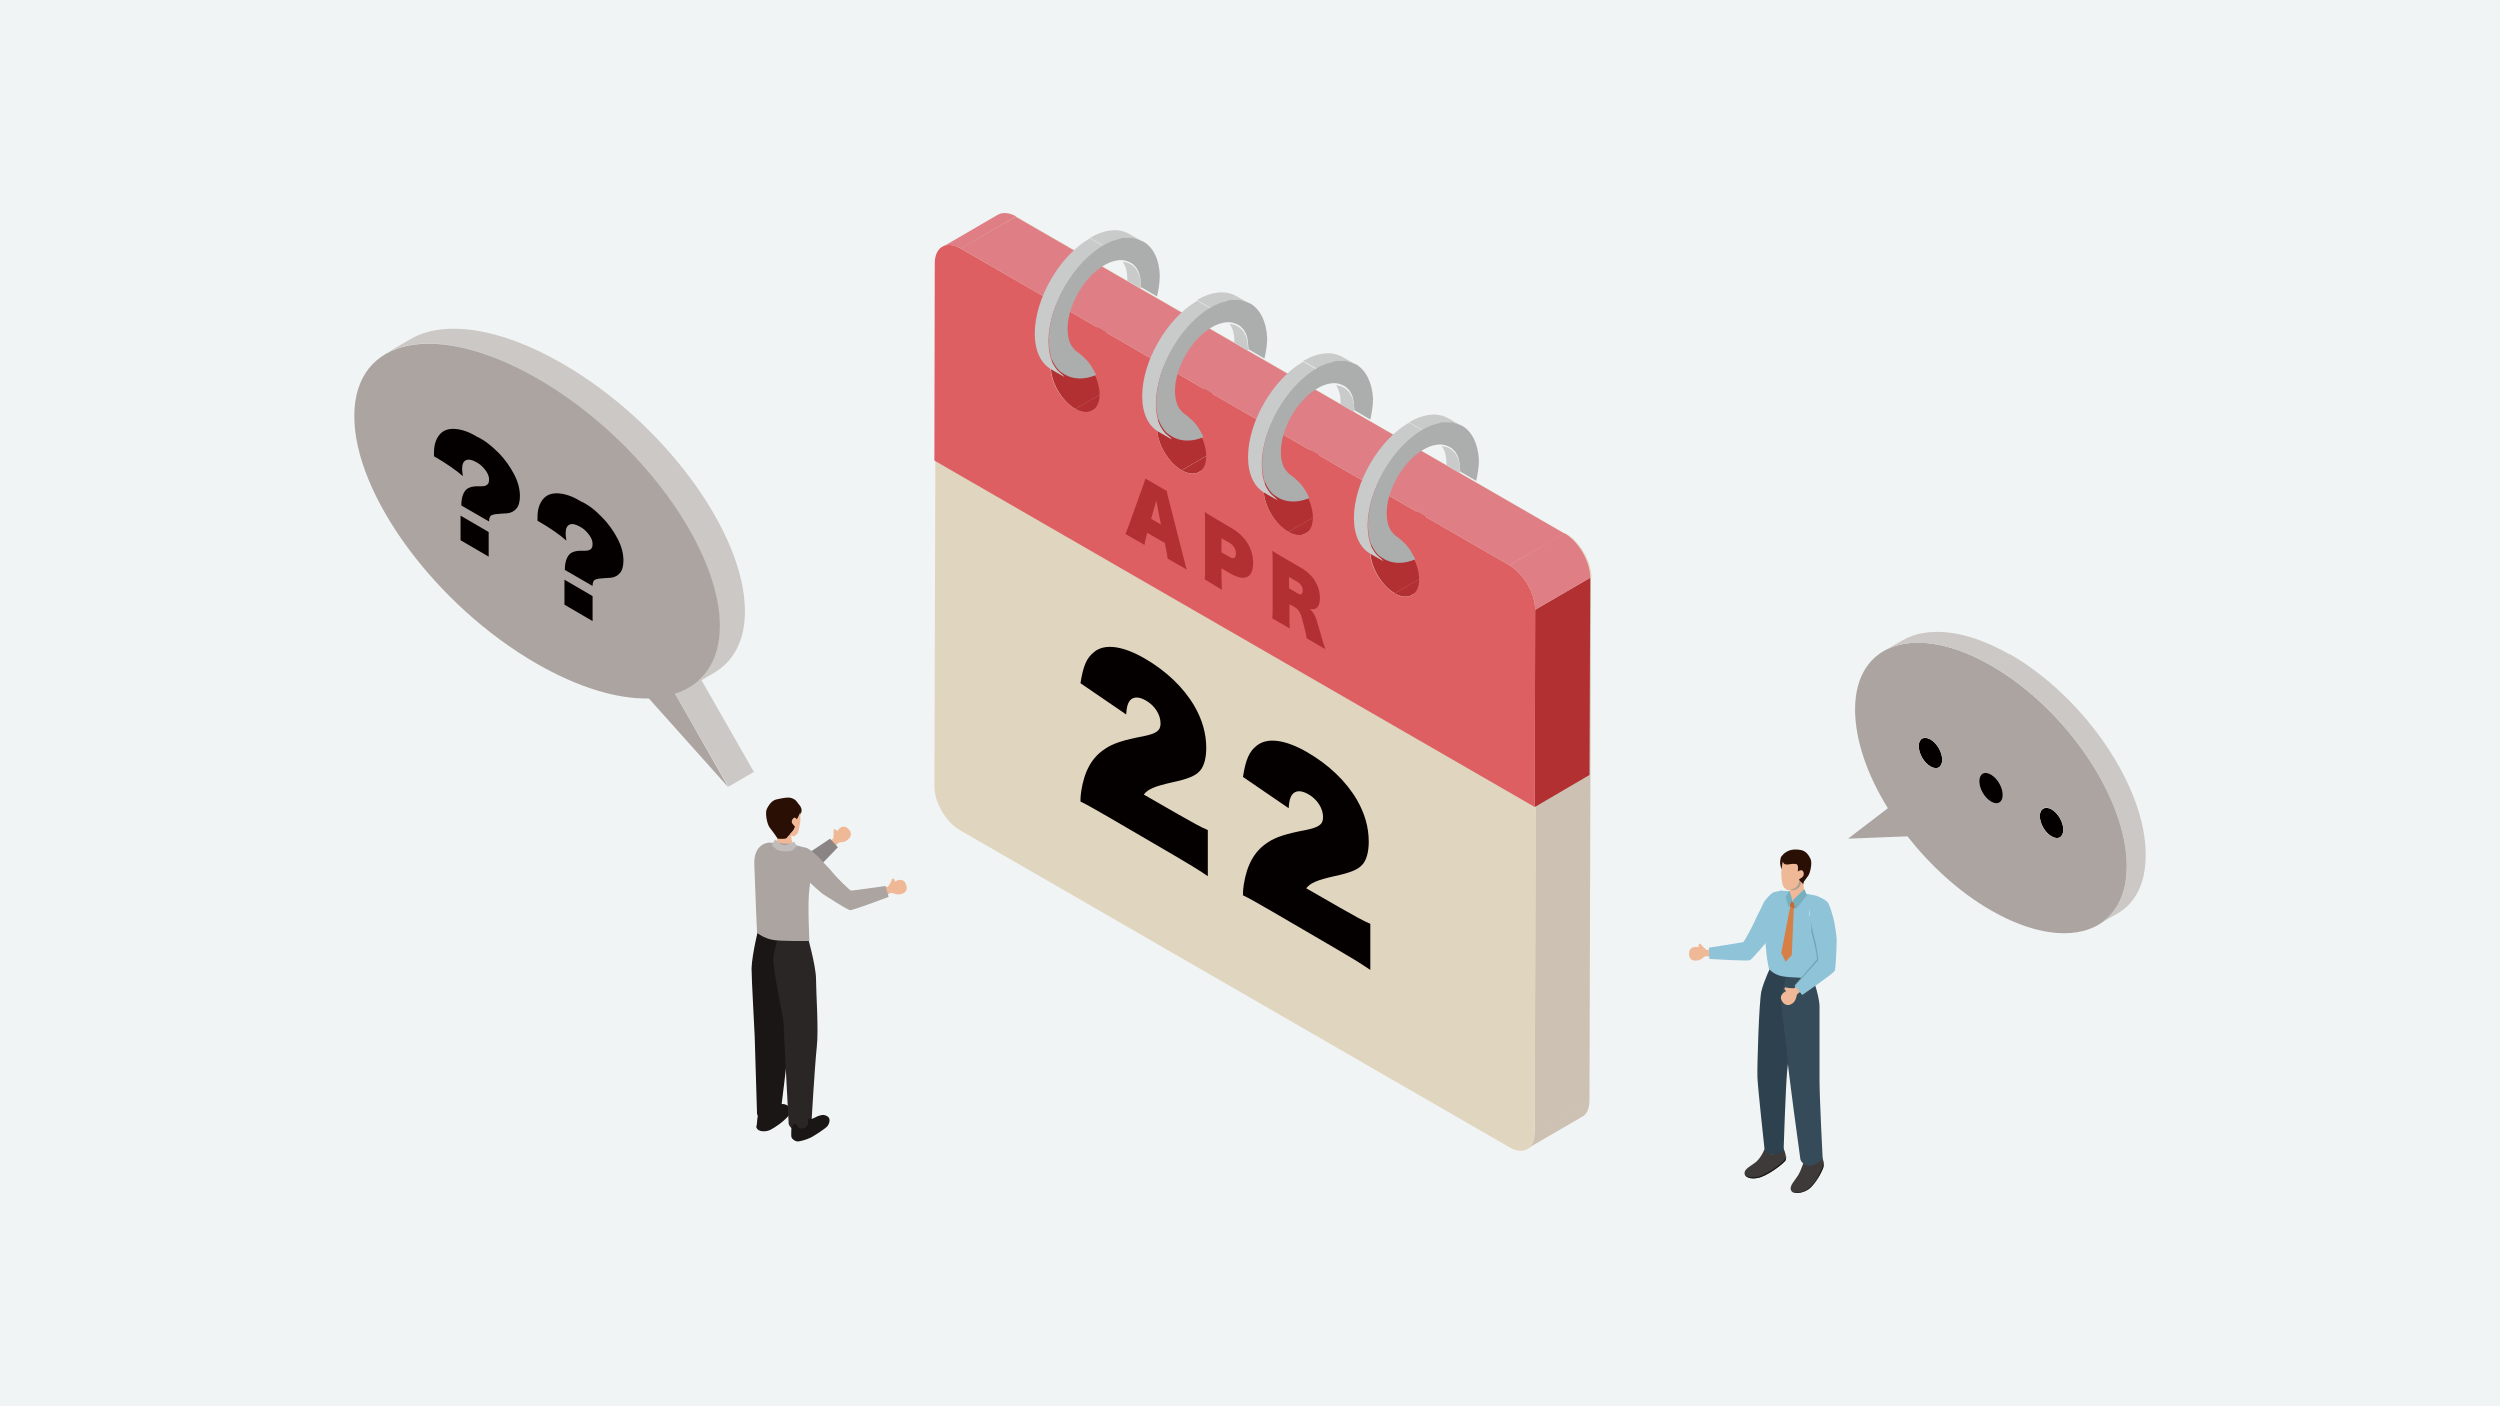<?xml version="1.0" encoding="utf-8"?>
<!-- Generator: Adobe Illustrator 27.5.0, SVG Export Plug-In . SVG Version: 6.00 Build 0)  -->
<svg version="1.1" xmlns="http://www.w3.org/2000/svg" xmlns:xlink="http://www.w3.org/1999/xlink" x="0px" y="0px"
	 viewBox="0 0 640 360" style="enable-background:new 0 0 640 360;" xml:space="preserve">
<style type="text/css">
	.st0{fill:#F1F4F4;}
	.st1{fill:#E0D5BF;}
	.st2{fill:#CCC1B2;}
	.st3{fill:#B23032;}
	.st4{fill:#DD5F62;}
	.st5{fill:#DF7E85;}
	.st6{fill:#040000;}
	.st7{fill:#C9CACA;}
	.st8{fill:#ACADAD;}
	.st9{fill:#ABA4A1;}
	.st10{fill:#CCC8C6;}
	.st11{fill:#EFB998;}
	.st12{fill:#8FC3D7;}
	.st13{fill:#3D3A39;}
	.st14{fill:#191615;}
	.st15{fill:#2D414E;}
	.st16{fill:#354B5A;}
	.st17{fill:#2A0F05;}
	.st18{fill:#AF9D91;}
	.st19{fill:#D67F46;}
	.st20{fill:#C36C39;}
	.st21{fill:#76B0C0;}
	.st22{fill:#71A7B5;}
	.st23{fill:#8A8584;}
	.st24{fill:#2B2626;}
	.st25{fill:#C1BDBC;}
</style>
<g id="レイヤー_1">
	<rect class="st0" width="640" height="360"/>
</g>
<g id="レイヤー_2">
	<g>
		<g>
			<g>
				<g>
					<path class="st1" d="M241.5,63.2l14.1-8.2c1.2-0.7,2.8-0.6,4.6,0.4l-14.1,8.2C244.3,62.6,242.6,62.5,241.5,63.2z"/>
				</g>
				<g>
					<g>
						<path class="st2" d="M405,285.9l-14.1,8.2c1.2-0.7,1.9-2.1,1.9-4.2l14.1-8.2C406.9,283.8,406.2,285.3,405,285.9z"/>
					</g>
					<g>
						<polygon class="st2" points="393.2,156 407.3,147.9 406.9,281.8 392.9,290 						"/>
					</g>
				</g>
				<g>
					<polygon class="st1" points="246.1,63.6 260.1,55.4 400.8,136.7 386.8,144.8 					"/>
				</g>
				<g>
					<path class="st1" d="M386.8,144.8c3.6,2.1,6.5,7.1,6.5,11.2L392.9,290c0,4.1-2.9,5.8-6.5,3.7l-140.7-81.2
						c-3.6-2.1-6.5-7.1-6.5-11.2l0.4-133.9c0-4.1,2.9-5.8,6.5-3.7L386.8,144.8z M357.2,151.9c3.5,2,6.3,0.4,6.3-3.6
						c0-4-2.8-8.9-6.3-10.9c-3.5-2-6.3-0.4-6.3,3.6C350.9,145,353.8,149.9,357.2,151.9 M275.5,104.7c3.5,2,6.3,0.4,6.3-3.6
						c0-4-2.8-8.9-6.3-10.9c-3.5-2-6.3-0.4-6.3,3.6C269.2,97.8,272,102.7,275.5,104.7 M330,136.2c3.5,2,6.3,0.4,6.3-3.6
						c0-4-2.8-8.9-6.3-10.9c-3.5-2-6.3-0.4-6.3,3.6C323.7,129.3,326.5,134.1,330,136.2 M302.7,120.4c3.5,2,6.3,0.4,6.3-3.6
						c0-4-2.8-8.9-6.3-10.9c-3.5-2-6.3-0.4-6.3,3.6C296.4,113.5,299.2,118.4,302.7,120.4"/>
				</g>
				<g>
					<path class="st1" d="M386.8,144.8l14.1-8.2c3.6,2.1,6.5,7.1,6.5,11.2l-14.1,8.2C393.3,151.9,390.3,146.9,386.8,144.8z"/>
				</g>
			</g>
			<g>
				<g>
					<g>
						<path class="st3" d="M270.8,89.7l14.1-8.2c-1.1,0.7-1.8,2.1-1.8,4.1c0,4,2.8,8.9,6.3,10.9l-14.1,8.2c-3.5-2-6.3-6.9-6.3-10.9
							C268.9,91.8,269.6,90.4,270.8,89.7z"/>
					</g>
					<g>
						<g>
							<path class="st3" d="M298,105.4l14.1-8.2c-1.1,0.7-1.8,2.1-1.8,4.1c0,4,2.8,8.9,6.3,10.9l-14.1,8.2c-3.5-2-6.3-6.9-6.3-10.9
								C296.2,107.5,296.9,106.1,298,105.4z"/>
						</g>
						<g>
							<path class="st3" d="M325.3,121.2l14.1-8.2c-1.1,0.7-1.8,2.1-1.8,4.1c0,4,2.8,8.9,6.3,10.9l-14.1,8.2
								c-3.5-2-6.3-6.9-6.3-10.9C323.5,123.2,324.2,121.8,325.3,121.2z"/>
						</g>
						<g>
							<path class="st3" d="M352.6,136.9l14.1-8.2c-1.1,0.7-1.8,2.1-1.8,4.1c0,4,2.8,8.9,6.3,10.9l-14.1,8.2
								c-3.5-2-6.3-6.9-6.3-10.9C350.7,139,351.4,137.6,352.6,136.9z"/>
						</g>
						<g>
							<g>
								<path class="st3" d="M293.8,96.9l-14.1,8.2c-1.1,0.7-2.7,0.6-4.5-0.4l14.1-8.2C291.1,97.5,292.6,97.6,293.8,96.9z"/>
							</g>
							<g>
								<path class="st3" d="M321.1,112.6l-14.1,8.2c-1.1,0.7-2.7,0.6-4.5-0.4l14.1-8.2C318.3,113.2,319.9,113.3,321.1,112.6z"/>
							</g>
							<g>
								<path class="st3" d="M348.3,128.4l-14.1,8.2c-1.1,0.7-2.7,0.6-4.5-0.4l14.1-8.2C345.6,129,347.2,129.1,348.3,128.4z"/>
							</g>
							<g>
								<path class="st3" d="M375.6,144.1l-14.1,8.2c-1.1,0.7-2.7,0.6-4.5-0.4l14.1-8.2C372.8,144.7,374.4,144.8,375.6,144.1z"/>
							</g>
						</g>
					</g>
				</g>
				<g>
					<polygon class="st3" points="393,156.1 407.1,147.9 406.9,198.4 392.9,206.6 					"/>
				</g>
				<g>
					<path class="st4" d="M386.4,144.7c3.6,2.1,6.6,7.2,6.6,11.4l-0.1,50.5l-153.7-88.7l0.1-50.5c0-4.2,3-5.9,6.6-3.8L386.4,144.7z
						 M275.2,104.6c3.5,2,6.3,0.4,6.3-3.6c0-4-2.8-8.9-6.3-10.9c-3.5-2-6.3-0.4-6.3,3.6C268.9,97.8,271.7,102.6,275.2,104.6
						 M357,151.9c3.5,2,6.3,0.4,6.3-3.6c0-4-2.8-8.9-6.3-10.9c-3.5-2-6.3-0.4-6.3,3.6C350.7,145,353.5,149.8,357,151.9 M329.8,136.1
						c3.5,2,6.3,0.4,6.3-3.6c0-4-2.8-8.9-6.3-10.9c-3.5-2-6.3-0.4-6.3,3.6C323.4,129.2,326.3,134.1,329.8,136.1 M302.5,120.4
						c3.5,2,6.3,0.4,6.3-3.6c0-4-2.8-8.9-6.3-10.9c-3.5-2-6.3-0.4-6.3,3.6C296.2,113.5,299,118.4,302.5,120.4"/>
				</g>
				<g>
					<g>
						<path class="st5" d="M241.3,63.2l14.1-8.2c1.2-0.7,2.9-0.6,4.7,0.4l-14.1,8.2C244.1,62.6,242.5,62.5,241.3,63.2z"/>
					</g>
					<g>
						<polygon class="st5" points="245.9,63.6 260,55.5 400.5,136.6 386.4,144.7 						"/>
					</g>
					<g>
						<path class="st5" d="M386.4,144.7l14.1-8.2c3.6,2.1,6.6,7.2,6.6,11.4l-14.1,8.2C393,152,390.1,146.8,386.4,144.7z"/>
					</g>
				</g>
			</g>
			<g>
				<path class="st3" d="M293.4,137.5c-0.2,0.6-0.3,1.3-0.4,2l-4.9-2.8c0.2-0.5,0.3-0.8,0.8-2l3.7-10.3c0.3-0.8,0.5-1.4,0.6-1.9
					l5.5,3.2c0.1,0.7,0.3,1.5,0.6,2.6l3.7,14.5c0.5,2,0.6,2.3,0.8,3l-4.9-2.8c-0.1-0.9-0.2-1.6-0.4-2.4l-0.3-1.6l-4.5-2.6
					L293.4,137.5z M296,128.2l-1.3,4.6l2.5,1.5L296,128.2z"/>
				<path class="st3" d="M308.4,148.3c0.1-0.9,0.1-1.8,0.1-3.1v-10.9c0-1.2,0-2.2-0.1-3.2c0.8,0.5,1.6,1,2.8,1.7l3.9,2.3
					c3.7,2.1,5.7,5.3,5.7,9c0,3.8-2.1,4.8-5.7,2.8l-2.4-1.4v2.1c0,1.3,0.1,2.4,0.1,3.4L308.4,148.3z M314.8,142.6
					c1,0.6,1.6,0.3,1.6-0.9c0-1.1-0.6-2.1-1.6-2.7l-2.1-1.2v3.6L314.8,142.6z"/>
				<path class="st3" d="M333.3,145.5c1.5,0.9,2.7,2.1,3.5,3.5c0.7,1.2,1.1,2.6,1.1,4c0,1.5-0.4,2.5-1.1,2.8
					c-0.4,0.2-0.7,0.2-1.5,0.1c0.9,0.8,1.2,1.4,1.7,2.7c0.1,0.4,0.1,0.4,1.1,3.7c0.4,1.4,0.7,2.5,1.2,3.9l-4.8-2.8
					c-0.1-0.9-0.3-1.7-0.8-3.6c-0.6-2.4-0.8-2.8-1.2-3.4c-0.3-0.4-0.6-0.7-1.1-1l-1.3-0.7v2.8c0,1.5,0,2.3,0.1,3.4l-4.5-2.6
					c0.1-0.9,0.1-1.5,0.1-3.2v-10.8c0-1.4,0-2.2-0.1-3.3c0.8,0.5,1.5,1,2.8,1.7L333.3,145.5z M332.2,151.9c0.8,0.5,1.3,0.2,1.3-0.7
					c0-0.9-0.5-1.7-1.3-2.2l-2.2-1.3v2.9L332.2,151.9z"/>
			</g>
			<g>
				<path class="st6" d="M284,209.3c-4.4-2.5-5.5-3.2-7.4-4.1c0-1.4,0.1-1.9,0.2-2.7c0.8-5.1,2.7-8.6,6.1-10.8
					c2-1.4,4.9-2.3,9.7-3.2c3.4-0.7,4.5-1.4,4.5-3.3c0-2.3-1.5-4.6-3.8-5.9c-1.8-1-3.2-1-4.1,0.1c-0.5,0.7-0.8,1.6-0.9,3.5l-11.7-8
					c0.7-4.5,1.6-6.5,3.5-8c2.7-2.2,7.3-1.6,13,1.7c5.5,3.2,9.9,7.4,12.7,12.2c2,3.5,3,7,3,10.7c0,2.6-0.6,4.7-1.6,5.8
					c-1.1,1.3-3,2.1-7.2,3c-4.4,1-6.1,1.7-7.2,3.1l8.7,5c3.9,2.2,5.8,3.3,7.7,4.1v11.8c-2.8-1.9-5-3.2-8.4-5.2L284,209.3z"/>
				<path class="st6" d="M325.6,233.3c-4.4-2.5-5.5-3.2-7.4-4.1c0-1.4,0.1-1.9,0.2-2.7c0.8-5.1,2.7-8.6,6.1-10.8
					c2-1.4,4.9-2.3,9.7-3.2c3.4-0.7,4.5-1.4,4.5-3.3c0-2.3-1.5-4.6-3.8-5.9c-1.8-1-3.2-1-4.1,0.1c-0.5,0.7-0.8,1.6-0.9,3.5l-11.7-8
					c0.7-4.5,1.6-6.5,3.5-8c2.7-2.2,7.3-1.6,13,1.7c5.5,3.2,9.9,7.4,12.7,12.2c2,3.5,3,7,3,10.7c0,2.6-0.6,4.7-1.6,5.8
					c-1.1,1.3-3,2.1-7.2,3c-4.4,1-6.1,1.7-7.2,3.1l8.7,5c3.9,2.2,5.8,3.3,7.7,4.1v11.8c-2.8-1.9-5-3.2-8.4-5.2L325.6,233.3z"/>
			</g>
			<g>
				<path class="st7" d="M292,72.5c0-0.1,0-0.2,0-0.3c0-0.2-0.1-0.5-0.1-0.7c0-0.1-0.1-0.2-0.1-0.4c0-0.2-0.1-0.4-0.1-0.5
					c0-0.1-0.1-0.2-0.1-0.3c-0.1-0.2-0.1-0.3-0.2-0.5c-0.1-0.1-0.1-0.2-0.2-0.3c-0.1-0.1-0.1-0.3-0.2-0.4c-0.1-0.1-0.1-0.2-0.2-0.3
					c-0.1-0.1-0.2-0.2-0.3-0.3c-0.1-0.1-0.2-0.2-0.2-0.2c-0.1-0.1-0.2-0.2-0.3-0.3c-0.1-0.1-0.2-0.1-0.3-0.2
					c-0.7-0.5-1.4-0.7-2.3-0.8c0.8,1.1,1.2,2.7,1.2,4.6c0,0.1,0,0.2,0,0.3l3.5,2c0-0.1,0-0.2,0-0.3C292,73.2,292,72.8,292,72.5z"/>
				<path class="st7" d="M283.3,62.4c0.1-0.1,0.2-0.1,0.3-0.1c0.1-0.1,0.3-0.1,0.4-0.2c0.1,0,0.2-0.1,0.3-0.1
					c0.1-0.1,0.3-0.1,0.4-0.2c0.1,0,0.2-0.1,0.3-0.1c0.1,0,0.3-0.1,0.4-0.1c0.1,0,0.2-0.1,0.3-0.1c0.1,0,0.2-0.1,0.4-0.1
					c0.1,0,0.2-0.1,0.3-0.1c0.1,0,0.2-0.1,0.4-0.1c0.1,0,0.2,0,0.3-0.1c0.1,0,0.2,0,0.3-0.1c0.1,0,0.2,0,0.3,0c0.1,0,0.2,0,0.3,0
					c0.1,0,0.2,0,0.3,0c0.1,0,0.2,0,0.3,0c0.1,0,0.2,0,0.3,0c0.1,0,0.2,0,0.3,0c0.1,0,0.2,0,0.3,0c0.1,0,0.2,0,0.3,0
					c0.1,0,0.2,0,0.3,0c0.1,0,0.2,0,0.3,0.1c0.1,0,0.2,0,0.3,0.1c0.1,0,0.2,0,0.3,0.1c0.1,0,0.2,0.1,0.3,0.1c0.1,0,0.2,0.1,0.3,0.1
					c0.1,0,0.2,0.1,0.2,0.1c0.1,0,0.2,0.1,0.3,0.1c0.1,0,0.2,0.1,0.2,0.1c0.1,0,0.2,0.1,0.3,0.1c0,0,0,0,0,0l-3.5-2
					c-2.6-1.5-6.1-1.3-10.1,1l3.5,2C282.8,62.6,283.1,62.5,283.3,62.4z"/>
				<path class="st7" d="M271.6,95.6c-0.3-0.2-0.5-0.5-0.8-0.7c0,0,0,0,0,0c-0.2-0.3-0.5-0.6-0.7-0.9c0,0,0,0,0,0
					c-0.2-0.3-0.4-0.7-0.6-1c0,0,0,0,0,0c-0.2-0.4-0.3-0.8-0.5-1.2c0,0,0,0,0,0c-0.1-0.4-0.2-0.9-0.3-1.3c0,0,0,0,0,0
					c-0.1-0.5-0.2-1-0.2-1.5c0,0,0,0,0,0c0-0.5-0.1-1-0.1-1.6c0-9,6.3-19.9,14.1-24.4l-3.5-2c-7.8,4.5-14.1,15.5-14.1,24.4
					c0,4.5,1.6,7.6,4.1,9.1l3.5,2c0,0,0,0,0,0C272.2,96.1,272,95.9,271.6,95.6C271.7,95.6,271.7,95.6,271.6,95.6z"/>
				<path class="st8" d="M292.6,61.8c-0.1,0-0.2-0.1-0.3-0.1c-0.1,0-0.2-0.1-0.2-0.1c-0.1,0-0.2-0.1-0.3-0.1c-0.1,0-0.2-0.1-0.2-0.1
					c-0.1,0-0.2-0.1-0.3-0.1c-0.1,0-0.2-0.1-0.3-0.1c-0.1,0-0.2,0-0.3-0.1c-0.1,0-0.2,0-0.3-0.1c-0.1,0-0.2,0-0.3-0.1
					c-0.1,0-0.2,0-0.3,0c-0.1,0-0.2,0-0.3,0c-0.1,0-0.2,0-0.3,0c-0.1,0-0.2,0-0.3,0c-0.1,0-0.2,0-0.3,0c-0.1,0-0.2,0-0.3,0
					c-0.1,0-0.2,0-0.3,0c-0.1,0-0.2,0-0.3,0c-0.1,0-0.2,0-0.3,0c-0.1,0-0.2,0-0.3,0.1c-0.1,0-0.2,0-0.3,0.1c-0.1,0-0.2,0.1-0.4,0.1
					c-0.1,0-0.2,0.1-0.3,0.1c-0.1,0-0.2,0.1-0.4,0.1c-0.1,0-0.2,0.1-0.3,0.1c-0.1,0-0.3,0.1-0.4,0.1c-0.1,0-0.2,0.1-0.3,0.1
					c-0.1,0.1-0.3,0.1-0.4,0.2c-0.1,0-0.2,0.1-0.3,0.1c-0.1,0.1-0.3,0.1-0.4,0.2c-0.1,0-0.2,0.1-0.3,0.1c-0.2,0.1-0.5,0.3-0.7,0.4
					c-7.8,4.5-14.1,15.5-14.1,24.4c0,0.6,0,1.1,0.1,1.6c0,0,0,0,0,0c0,0.5,0.1,1,0.2,1.5c0,0,0,0,0,0c0.1,0.5,0.2,0.9,0.3,1.3
					c0,0,0,0,0,0c0.1,0.4,0.3,0.8,0.5,1.2c0,0,0,0,0,0c0.2,0.4,0.4,0.7,0.6,1c0,0,0,0,0,0c0.2,0.3,0.4,0.6,0.7,0.9c0,0,0,0,0,0
					c0.2,0.3,0.5,0.5,0.8,0.7c0,0,0,0,0,0c0.3,0.2,0.6,0.4,0.9,0.6c2.1,1.2,4.9,1.4,8,0.1c0,0-1.2-2.7-2.7-4.1
					c-1.2-1.2-2.1-1.8-2.1-1.8l0,0c-0.5-0.3-0.9-0.8-1.3-1.3c-0.8-1.1-1.2-2.7-1.2-4.6c0-6,4.2-13.3,9.4-16.3c1.7-1,3.3-1.4,4.7-1.3
					c0.9,0.1,1.6,0.4,2.3,0.8c0.1,0.1,0.2,0.1,0.3,0.2c0.1,0.1,0.2,0.2,0.3,0.3c0.1,0.1,0.2,0.2,0.2,0.2c0.1,0.1,0.2,0.2,0.3,0.3
					c0.1,0.1,0.1,0.2,0.2,0.3c0.1,0.1,0.2,0.3,0.2,0.4c0.1,0.1,0.1,0.2,0.2,0.3c0.1,0.1,0.1,0.3,0.2,0.5c0,0.1,0.1,0.2,0.1,0.3
					c0.1,0.2,0.1,0.4,0.1,0.5c0,0.1,0.1,0.2,0.1,0.4c0,0.2,0.1,0.5,0.1,0.7c0,0.1,0,0.2,0,0.3c0,0.3,0.1,0.7,0.1,1.1
					c0,0.1,0,0.2,0,0.3l4.1,2.4c0.4-1.8,0.7-3.6,0.7-5.3C296.8,66.4,295.2,63.2,292.6,61.8z"/>
				<path class="st7" d="M275.7,90.4l0.2,0.1c0,0,0,0,0,0C275.8,90.5,275.8,90.4,275.7,90.4L275.7,90.4z"/>
			</g>
			<g>
				<path class="st7" d="M319.4,88.4c0-0.1,0-0.2,0-0.3c0-0.2-0.1-0.5-0.1-0.7c0-0.1-0.1-0.2-0.1-0.4c0-0.2-0.1-0.4-0.1-0.5
					c0-0.1-0.1-0.2-0.1-0.3c-0.1-0.2-0.1-0.3-0.2-0.5c-0.1-0.1-0.1-0.2-0.2-0.3c-0.1-0.1-0.1-0.3-0.2-0.4c-0.1-0.1-0.1-0.2-0.2-0.3
					c-0.1-0.1-0.2-0.2-0.3-0.3c-0.1-0.1-0.2-0.2-0.2-0.2c-0.1-0.1-0.2-0.2-0.3-0.3c-0.1-0.1-0.2-0.1-0.3-0.2
					c-0.7-0.5-1.4-0.7-2.3-0.8c0.8,1.1,1.2,2.7,1.2,4.6c0,0.1,0,0.2,0,0.3l3.5,2c0-0.1,0-0.2,0-0.3
					C319.5,89.1,319.5,88.8,319.4,88.4z"/>
				<path class="st7" d="M310.7,78.3c0.1-0.1,0.2-0.1,0.3-0.1c0.1-0.1,0.3-0.1,0.4-0.2c0.1,0,0.2-0.1,0.3-0.1
					c0.1-0.1,0.3-0.1,0.4-0.2c0.1,0,0.2-0.1,0.3-0.1c0.1,0,0.3-0.1,0.4-0.1c0.1,0,0.2-0.1,0.3-0.1c0.1,0,0.2-0.1,0.4-0.1
					c0.1,0,0.2-0.1,0.3-0.1c0.1,0,0.2-0.1,0.4-0.1c0.1,0,0.2,0,0.3-0.1c0.1,0,0.2,0,0.3-0.1c0.1,0,0.2,0,0.3,0c0.1,0,0.2,0,0.3,0
					c0.1,0,0.2,0,0.3,0c0.1,0,0.2,0,0.3,0c0.1,0,0.2,0,0.3,0c0.1,0,0.2,0,0.3,0c0.1,0,0.2,0,0.3,0c0.1,0,0.2,0,0.3,0
					c0.1,0,0.2,0,0.3,0c0.1,0,0.2,0,0.3,0.1c0.1,0,0.2,0,0.3,0.1c0.1,0,0.2,0,0.3,0.1c0.1,0,0.2,0.1,0.3,0.1c0.1,0,0.2,0.1,0.3,0.1
					c0.1,0,0.2,0.1,0.2,0.1c0.1,0,0.2,0.1,0.3,0.1c0.1,0,0.2,0.1,0.2,0.1c0.1,0,0.2,0.1,0.3,0.1c0,0,0,0,0,0l-3.5-2
					c-2.6-1.5-6.1-1.3-10.1,1l3.5,2C310.3,78.5,310.5,78.4,310.7,78.3z"/>
				<path class="st7" d="M299.1,111.6c-0.3-0.2-0.5-0.5-0.8-0.7c0,0,0,0,0,0c-0.2-0.3-0.5-0.6-0.7-0.9c0,0,0,0,0,0
					c-0.2-0.3-0.4-0.7-0.6-1c0,0,0,0,0,0c-0.2-0.4-0.3-0.8-0.5-1.2c0,0,0,0,0,0c-0.1-0.4-0.2-0.9-0.3-1.3c0,0,0,0,0,0
					c-0.1-0.5-0.2-1-0.2-1.5c0,0,0,0,0,0c0-0.5-0.1-1-0.1-1.6c0-9,6.3-19.9,14.1-24.4l-3.5-2c-7.8,4.5-14.1,15.5-14.1,24.4
					c0,4.5,1.6,7.6,4.1,9.1l3.5,2c0,0,0,0,0,0C299.7,112,299.4,111.8,299.1,111.6C299.1,111.6,299.1,111.6,299.1,111.6z"/>
				<path class="st8" d="M320.1,77.7c-0.1,0-0.2-0.1-0.3-0.1c-0.1,0-0.2-0.1-0.2-0.1c-0.1,0-0.2-0.1-0.3-0.1c-0.1,0-0.2-0.1-0.2-0.1
					c-0.1,0-0.2-0.1-0.3-0.1c-0.1,0-0.2-0.1-0.3-0.1c-0.1,0-0.2,0-0.3-0.1c-0.1,0-0.2,0-0.3-0.1c-0.1,0-0.2,0-0.3-0.1
					c-0.1,0-0.2,0-0.3,0c-0.1,0-0.2,0-0.3,0c-0.1,0-0.2,0-0.3,0c-0.1,0-0.2,0-0.3,0c-0.1,0-0.2,0-0.3,0c-0.1,0-0.2,0-0.3,0
					c-0.1,0-0.2,0-0.3,0c-0.1,0-0.2,0-0.3,0c-0.1,0-0.2,0-0.3,0c-0.1,0-0.2,0-0.3,0.1c-0.1,0-0.2,0-0.3,0.1c-0.1,0-0.2,0.1-0.4,0.1
					c-0.1,0-0.2,0.1-0.3,0.1c-0.1,0-0.2,0.1-0.4,0.1c-0.1,0-0.2,0.1-0.3,0.1c-0.1,0-0.3,0.1-0.4,0.1c-0.1,0-0.2,0.1-0.3,0.1
					c-0.1,0.1-0.3,0.1-0.4,0.2c-0.1,0-0.2,0.1-0.3,0.1c-0.1,0.1-0.3,0.1-0.4,0.2c-0.1,0-0.2,0.1-0.3,0.1c-0.2,0.1-0.5,0.3-0.7,0.4
					c-7.8,4.5-14.1,15.5-14.1,24.4c0,0.6,0,1.1,0.1,1.6c0,0,0,0,0,0c0,0.5,0.1,1,0.2,1.5c0,0,0,0,0,0c0.1,0.5,0.2,0.9,0.3,1.3
					c0,0,0,0,0,0c0.1,0.4,0.3,0.8,0.5,1.2c0,0,0,0,0,0c0.2,0.4,0.4,0.7,0.6,1c0,0,0,0,0,0c0.2,0.3,0.4,0.6,0.7,0.9c0,0,0,0,0,0
					c0.2,0.3,0.5,0.5,0.8,0.7c0,0,0,0,0,0c0.3,0.2,0.6,0.4,0.9,0.6c2.1,1.2,4.9,1.4,8,0.1c0,0-1.2-2.7-2.7-4.1
					c-1.2-1.2-2.1-1.8-2.1-1.8l0,0c-0.5-0.3-0.9-0.8-1.3-1.3c-0.8-1.1-1.2-2.7-1.2-4.6c0-6,4.2-13.3,9.4-16.3c1.7-1,3.3-1.4,4.7-1.3
					c0.9,0.1,1.6,0.4,2.3,0.8c0.1,0.1,0.2,0.1,0.3,0.2c0.1,0.1,0.2,0.2,0.3,0.3c0.1,0.1,0.2,0.2,0.2,0.2c0.1,0.1,0.2,0.2,0.3,0.3
					c0.1,0.1,0.1,0.2,0.2,0.3c0.1,0.1,0.2,0.3,0.2,0.4c0.1,0.1,0.1,0.2,0.2,0.3c0.1,0.1,0.1,0.3,0.2,0.5c0,0.1,0.1,0.2,0.1,0.3
					c0.1,0.2,0.1,0.4,0.1,0.5c0,0.1,0.1,0.2,0.1,0.4c0,0.2,0.1,0.5,0.1,0.7c0,0.1,0,0.2,0,0.3c0,0.3,0.1,0.7,0.1,1.1
					c0,0.1,0,0.2,0,0.3l4.1,2.4c0.4-1.8,0.7-3.6,0.7-5.3C324.2,82.3,322.6,79.2,320.1,77.7z"/>
				<path class="st7" d="M303.1,106.3l0.2,0.1c0,0,0,0,0,0C303.3,106.4,303.2,106.3,303.1,106.3L303.1,106.3z"/>
			</g>
			<g>
				<path class="st7" d="M346.6,104.1c0-0.1,0-0.2,0-0.3c0-0.2-0.1-0.5-0.1-0.7c0-0.1-0.1-0.2-0.1-0.4c0-0.2-0.1-0.4-0.1-0.5
					c0-0.1-0.1-0.2-0.1-0.3c-0.1-0.2-0.1-0.3-0.2-0.5c-0.1-0.1-0.1-0.2-0.2-0.3c-0.1-0.1-0.1-0.3-0.2-0.4c-0.1-0.1-0.1-0.2-0.2-0.3
					c-0.1-0.1-0.2-0.2-0.3-0.3c-0.1-0.1-0.2-0.2-0.2-0.2c-0.1-0.1-0.2-0.2-0.3-0.3c-0.1-0.1-0.2-0.1-0.3-0.2
					c-0.7-0.5-1.4-0.7-2.3-0.8c0.8,1.1,1.2,2.7,1.2,4.6c0,0.1,0,0.2,0,0.3l3.5,2c0-0.1,0-0.2,0-0.3
					C346.6,104.8,346.6,104.4,346.6,104.1z"/>
				<path class="st7" d="M337.9,93.9c0.1-0.1,0.2-0.1,0.3-0.1c0.1-0.1,0.3-0.1,0.4-0.2c0.1,0,0.2-0.1,0.3-0.1
					c0.1-0.1,0.3-0.1,0.4-0.2c0.1,0,0.2-0.1,0.3-0.1c0.1,0,0.3-0.1,0.4-0.1c0.1,0,0.2-0.1,0.3-0.1c0.1,0,0.2-0.1,0.4-0.1
					c0.1,0,0.2-0.1,0.3-0.1c0.1,0,0.2-0.1,0.4-0.1c0.1,0,0.2,0,0.3-0.1c0.1,0,0.2,0,0.3-0.1c0.1,0,0.2,0,0.3,0c0.1,0,0.2,0,0.3,0
					c0.1,0,0.2,0,0.3,0c0.1,0,0.2,0,0.3,0c0.1,0,0.2,0,0.3,0c0.1,0,0.2,0,0.3,0c0.1,0,0.2,0,0.3,0c0.1,0,0.2,0,0.3,0
					c0.1,0,0.2,0,0.3,0c0.1,0,0.2,0,0.3,0.1c0.1,0,0.2,0,0.3,0.1c0.1,0,0.2,0,0.3,0.1c0.1,0,0.2,0.1,0.3,0.1c0.1,0,0.2,0.1,0.3,0.1
					c0.1,0,0.2,0.1,0.2,0.1c0.1,0,0.2,0.1,0.3,0.1c0.1,0,0.2,0.1,0.2,0.1c0.1,0,0.2,0.1,0.3,0.1c0,0,0,0,0,0l-3.5-2
					c-2.6-1.5-6.1-1.3-10.1,1l3.5,2C337.4,94.2,337.6,94.1,337.9,93.9z"/>
				<path class="st7" d="M326.2,127.2c-0.3-0.2-0.5-0.5-0.8-0.7c0,0,0,0,0,0c-0.2-0.3-0.5-0.6-0.7-0.9c0,0,0,0,0,0
					c-0.2-0.3-0.4-0.7-0.6-1c0,0,0,0,0,0c-0.2-0.4-0.3-0.8-0.5-1.2c0,0,0,0,0,0c-0.1-0.4-0.2-0.9-0.3-1.3c0,0,0,0,0,0
					c-0.1-0.5-0.2-1-0.2-1.5c0,0,0,0,0,0c0-0.5-0.1-1-0.1-1.6c0-9,6.3-19.9,14.1-24.4l-3.5-2c-7.8,4.5-14.1,15.5-14.1,24.4
					c0,4.5,1.6,7.6,4.1,9.1l3.5,2c0,0,0,0,0,0C326.8,127.7,326.5,127.5,326.2,127.2C326.2,127.2,326.2,127.2,326.2,127.2z"/>
				<path class="st8" d="M347.2,93.3c-0.1,0-0.2-0.1-0.3-0.1c-0.1,0-0.2-0.1-0.2-0.1c-0.1,0-0.2-0.1-0.3-0.1c-0.1,0-0.2-0.1-0.2-0.1
					c-0.1,0-0.2-0.1-0.3-0.1c-0.1,0-0.2-0.1-0.3-0.1c-0.1,0-0.2,0-0.3-0.1c-0.1,0-0.2,0-0.3-0.1c-0.1,0-0.2,0-0.3-0.1
					c-0.1,0-0.2,0-0.3,0c-0.1,0-0.2,0-0.3,0c-0.1,0-0.2,0-0.3,0c-0.1,0-0.2,0-0.3,0c-0.1,0-0.2,0-0.3,0c-0.1,0-0.2,0-0.3,0
					c-0.1,0-0.2,0-0.3,0c-0.1,0-0.2,0-0.3,0c-0.1,0-0.2,0-0.3,0c-0.1,0-0.2,0-0.3,0.1c-0.1,0-0.2,0-0.3,0.1c-0.1,0-0.2,0.1-0.4,0.1
					c-0.1,0-0.2,0.1-0.3,0.1c-0.1,0-0.2,0.1-0.4,0.1c-0.1,0-0.2,0.1-0.3,0.1c-0.1,0-0.3,0.1-0.4,0.1c-0.1,0-0.2,0.1-0.3,0.1
					c-0.1,0.1-0.3,0.1-0.4,0.2c-0.1,0-0.2,0.1-0.3,0.1c-0.1,0.1-0.3,0.1-0.4,0.2c-0.1,0-0.2,0.1-0.3,0.1c-0.2,0.1-0.5,0.3-0.7,0.4
					c-7.8,4.5-14.1,15.5-14.1,24.4c0,0.6,0,1.1,0.1,1.6c0,0,0,0,0,0c0,0.5,0.1,1,0.2,1.5c0,0,0,0,0,0c0.1,0.5,0.2,0.9,0.3,1.3
					c0,0,0,0,0,0c0.1,0.4,0.3,0.8,0.5,1.2c0,0,0,0,0,0c0.2,0.4,0.4,0.7,0.6,1c0,0,0,0,0,0c0.2,0.3,0.4,0.6,0.7,0.9c0,0,0,0,0,0
					c0.2,0.3,0.5,0.5,0.8,0.7c0,0,0,0,0,0c0.3,0.2,0.6,0.4,0.9,0.6c2.1,1.2,4.9,1.4,8,0.1c0,0-1.2-2.7-2.7-4.1
					c-1.2-1.2-2.1-1.8-2.1-1.8l0,0c-0.5-0.3-0.9-0.8-1.3-1.3c-0.8-1.1-1.2-2.7-1.2-4.6c0-6,4.2-13.3,9.4-16.3c1.7-1,3.3-1.4,4.7-1.3
					c0.9,0.1,1.6,0.4,2.3,0.8c0.1,0.1,0.2,0.1,0.3,0.2c0.1,0.1,0.2,0.2,0.3,0.3c0.1,0.1,0.2,0.2,0.2,0.2c0.1,0.1,0.2,0.2,0.3,0.3
					c0.1,0.1,0.1,0.2,0.2,0.3c0.1,0.1,0.2,0.3,0.2,0.4c0.1,0.1,0.1,0.2,0.2,0.3c0.1,0.1,0.1,0.3,0.2,0.5c0,0.1,0.1,0.2,0.1,0.3
					c0.1,0.2,0.1,0.4,0.1,0.5c0,0.1,0.1,0.2,0.1,0.4c0,0.2,0.1,0.5,0.1,0.7c0,0.1,0,0.2,0,0.3c0,0.3,0.1,0.7,0.1,1.1
					c0,0.1,0,0.2,0,0.3l4.1,2.4c0.4-1.8,0.7-3.6,0.7-5.3C351.3,98,349.7,94.8,347.2,93.3z"/>
				<path class="st7" d="M330.3,122l0.2,0.1c0,0,0,0,0,0C330.4,122.1,330.3,122,330.3,122L330.3,122z"/>
			</g>
			<g>
				<path class="st7" d="M373.7,119.7c0-0.1,0-0.2,0-0.3c0-0.2-0.1-0.5-0.1-0.7c0-0.1-0.1-0.2-0.1-0.4c0-0.2-0.1-0.4-0.1-0.5
					c0-0.1-0.1-0.2-0.1-0.3c-0.1-0.2-0.1-0.3-0.2-0.5c-0.1-0.1-0.1-0.2-0.2-0.3c-0.1-0.1-0.1-0.3-0.2-0.4c-0.1-0.1-0.1-0.2-0.2-0.3
					c-0.1-0.1-0.2-0.2-0.3-0.3c-0.1-0.1-0.2-0.2-0.2-0.2c-0.1-0.1-0.2-0.2-0.3-0.3c-0.1-0.1-0.2-0.1-0.3-0.2
					c-0.7-0.5-1.4-0.7-2.3-0.8c0.8,1.1,1.2,2.7,1.2,4.6c0,0.1,0,0.2,0,0.3l3.5,2c0-0.1,0-0.2,0-0.3
					C373.7,120.4,373.7,120.1,373.7,119.7z"/>
				<path class="st7" d="M365,109.6c0.1-0.1,0.2-0.1,0.3-0.1c0.1-0.1,0.3-0.1,0.4-0.2c0.1,0,0.2-0.1,0.3-0.1
					c0.1-0.1,0.3-0.1,0.4-0.2c0.1,0,0.2-0.1,0.3-0.1c0.1,0,0.3-0.1,0.4-0.1c0.1,0,0.2-0.1,0.3-0.1c0.1,0,0.2-0.1,0.4-0.1
					c0.1,0,0.2-0.1,0.3-0.1c0.1,0,0.2-0.1,0.4-0.1c0.1,0,0.2,0,0.3-0.1c0.1,0,0.2,0,0.3-0.1c0.1,0,0.2,0,0.3,0c0.1,0,0.2,0,0.3,0
					c0.1,0,0.2,0,0.3,0c0.1,0,0.2,0,0.3,0c0.1,0,0.2,0,0.3,0c0.1,0,0.2,0,0.3,0c0.1,0,0.2,0,0.3,0c0.1,0,0.2,0,0.3,0
					c0.1,0,0.2,0,0.3,0c0.1,0,0.2,0,0.3,0.1c0.1,0,0.2,0,0.3,0.1c0.1,0,0.2,0,0.3,0.1c0.1,0,0.2,0.1,0.3,0.1c0.1,0,0.2,0.1,0.3,0.1
					c0.1,0,0.2,0.1,0.2,0.1c0.1,0,0.2,0.1,0.3,0.1c0.1,0,0.2,0.1,0.2,0.1c0.1,0,0.2,0.1,0.3,0.1c0,0,0,0,0,0l-3.5-2
					c-2.6-1.5-6.1-1.3-10.1,1l3.5,2C364.5,109.8,364.7,109.7,365,109.6z"/>
				<path class="st7" d="M353.3,142.8c-0.3-0.2-0.5-0.5-0.8-0.7c0,0,0,0,0,0c-0.2-0.3-0.5-0.6-0.7-0.9c0,0,0,0,0,0
					c-0.2-0.3-0.4-0.7-0.6-1c0,0,0,0,0,0c-0.2-0.4-0.3-0.8-0.5-1.2c0,0,0,0,0,0c-0.1-0.4-0.2-0.9-0.3-1.3c0,0,0,0,0,0
					c-0.1-0.5-0.2-1-0.2-1.5c0,0,0,0,0,0c0-0.5-0.1-1-0.1-1.6c0-9,6.3-19.9,14.1-24.4l-3.5-2c-7.8,4.5-14.1,15.5-14.1,24.4
					c0,4.5,1.6,7.6,4.1,9.1l3.5,2c0,0,0,0,0,0C353.9,143.3,353.6,143.1,353.3,142.8C353.3,142.9,353.3,142.8,353.3,142.8z"/>
				<path class="st8" d="M374.3,109c-0.1,0-0.2-0.1-0.3-0.1c-0.1,0-0.2-0.1-0.2-0.1c-0.1,0-0.2-0.1-0.3-0.1c-0.1,0-0.2-0.1-0.2-0.1
					c-0.1,0-0.2-0.1-0.3-0.1c-0.1,0-0.2-0.1-0.3-0.1c-0.1,0-0.2,0-0.3-0.1c-0.1,0-0.2,0-0.3-0.1c-0.1,0-0.2,0-0.3-0.1
					c-0.1,0-0.2,0-0.3,0c-0.1,0-0.2,0-0.3,0c-0.1,0-0.2,0-0.3,0c-0.1,0-0.2,0-0.3,0c-0.1,0-0.2,0-0.3,0c-0.1,0-0.2,0-0.3,0
					c-0.1,0-0.2,0-0.3,0c-0.1,0-0.2,0-0.3,0c-0.1,0-0.2,0-0.3,0c-0.1,0-0.2,0-0.3,0.1c-0.1,0-0.2,0-0.3,0.1c-0.1,0-0.2,0.1-0.4,0.1
					c-0.1,0-0.2,0.1-0.3,0.1c-0.1,0-0.2,0.1-0.4,0.1c-0.1,0-0.2,0.1-0.3,0.1c-0.1,0-0.3,0.1-0.4,0.1c-0.1,0-0.2,0.1-0.3,0.1
					c-0.1,0.1-0.3,0.1-0.4,0.2c-0.1,0-0.2,0.1-0.3,0.1c-0.1,0.1-0.3,0.1-0.4,0.2c-0.1,0-0.2,0.1-0.3,0.1c-0.2,0.1-0.5,0.3-0.7,0.4
					c-7.8,4.5-14.1,15.5-14.1,24.4c0,0.6,0,1.1,0.1,1.6c0,0,0,0,0,0c0,0.5,0.1,1,0.2,1.5c0,0,0,0,0,0c0.1,0.5,0.2,0.9,0.3,1.3
					c0,0,0,0,0,0c0.1,0.4,0.3,0.8,0.5,1.2c0,0,0,0,0,0c0.2,0.4,0.4,0.7,0.6,1c0,0,0,0,0,0c0.2,0.3,0.4,0.6,0.7,0.9c0,0,0,0,0,0
					c0.2,0.3,0.5,0.5,0.8,0.7c0,0,0,0,0,0c0.3,0.2,0.6,0.4,0.9,0.6c2.1,1.2,4.9,1.4,8,0.1c0,0-1.2-2.7-2.7-4.1
					c-1.2-1.2-2.1-1.8-2.1-1.8l0,0c-0.5-0.3-0.9-0.8-1.3-1.3c-0.8-1.1-1.2-2.7-1.2-4.6c0-6,4.2-13.3,9.4-16.3c1.7-1,3.3-1.4,4.7-1.3
					c0.9,0.1,1.6,0.4,2.3,0.8c0.1,0.1,0.2,0.1,0.3,0.2c0.1,0.1,0.2,0.2,0.3,0.3c0.1,0.1,0.2,0.2,0.2,0.2c0.1,0.1,0.2,0.2,0.3,0.3
					c0.1,0.1,0.1,0.2,0.2,0.3c0.1,0.1,0.2,0.3,0.2,0.4c0.1,0.1,0.1,0.2,0.2,0.3c0.1,0.1,0.1,0.3,0.2,0.5c0,0.1,0.1,0.2,0.1,0.3
					c0.1,0.2,0.1,0.4,0.1,0.5c0,0.1,0.1,0.2,0.1,0.4c0,0.2,0.1,0.5,0.1,0.7c0,0.1,0,0.2,0,0.3c0,0.3,0.1,0.7,0.1,1.1
					c0,0.1,0,0.2,0,0.3l4.1,2.4c0.4-1.8,0.7-3.6,0.7-5.3C378.4,113.6,376.8,110.4,374.3,109z"/>
				<path class="st7" d="M357.4,137.6l0.2,0.1c0,0,0,0,0,0C357.5,137.7,357.4,137.6,357.4,137.6L357.4,137.6z"/>
			</g>
		</g>
		<g>
			<g>
				<g>
					<path class="st6" d="M494.2,189.3c1.7,1,3,3.3,3,5.2c0,1.9-1.3,2.7-3,1.7c-1.7-1-3-3.3-3-5.2
						C491.2,189.1,492.5,188.4,494.2,189.3z"/>
				</g>
				<g>
					<path class="st6" d="M525.2,207.2c1.7,1,3,3.3,3,5.2c0,1.9-1.3,2.7-3,1.7c-1.7-1-3-3.3-3-5.2
						C522.2,207.1,523.5,206.3,525.2,207.2z"/>
				</g>
				<g>
					<path class="st9" d="M509.8,170.4c19.2,11.1,34.8,34.1,34.7,51.4c0,17.3-15.7,22.3-34.9,11.2c-8-4.6-15.4-11.4-21.3-18.9
						l-15.2,0.6l10.2-7.8c-5.3-8.5-8.4-17.5-8.4-25.3C474.9,164.4,490.5,159.3,509.8,170.4z M525.2,214.1c1.7,1,3,0.2,3-1.7
						c0-1.9-1.3-4.2-3-5.2c-1.7-1-3-0.2-3,1.7C522.2,210.9,523.5,213.2,525.2,214.1 M509.7,205.2c1.7,1,3,0.2,3-1.7
						c0-1.9-1.3-4.2-3-5.2c-1.7-1-3-0.2-3,1.7C506.7,201.9,508,204.2,509.7,205.2 M494.2,196.2c1.7,1,3,0.2,3-1.7
						c0-1.9-1.3-4.2-3-5.2c-1.7-1-3-0.2-3,1.7C491.2,192.9,492.5,195.3,494.2,196.2"/>
				</g>
				<g>
					<path class="st6" d="M509.7,198.3c1.7,1,3,3.3,3,5.2c0,1.9-1.3,2.7-3,1.7c-1.7-1-3-3.3-3-5.2
						C506.7,198.1,508,197.3,509.7,198.3z"/>
				</g>
				<g>
					<g>
						<path class="st10" d="M482.2,166.7l4.9-2.8c6.4-3.7,16.4-2.7,27.5,3.7l-4.9,2.8C498.6,164,488.6,163,482.2,166.7z"/>
					</g>
					<g>
						<path class="st10" d="M542,233.9l-4.9,2.8c4.6-2.7,7.3-7.7,7.3-15c0-17.3-15.5-40.3-34.7-51.4l4.9-2.8
							c19.2,11.1,34.8,34.1,34.7,51.4C549.3,226.2,546.6,231.3,542,233.9z"/>
					</g>
				</g>
			</g>
			<g>
				<path class="st11" d="M451.3,233.2l3.6,2.8c0,0-5.7,8.7-6.9,9.1c-3.5,1.2-10.3-0.4-11.3-0.3c-0.7,0.1-0.8,0.9-2.3,1.1
					c-0.8,0.1-2-0.1-2-1.7c0-2.4,2.5-1.7,2.5-1.7l-0.1-0.5c0,0,0.3-0.8,0.7-0.2c0.4,0.6,1.4,1.4,1.4,1.4s8.6-0.8,9.4-1.7
					c0.6-0.6,3.8-5.8,3.8-5.8L451.3,233.2z"/>
				<path class="st12" d="M456.2,228c0,0-1.4,0.2-2.1,0.4c-0.7,0.2-2.4,2.1-2.7,2.9c-0.6,1.4-1.7,3.3-2,4.1
					c-0.3,0.8-2.8,5.7-3.2,5.8c-0.4,0.1-8.7,1.4-8.7,1.4l0.1,2.9c0,0,9.7,0.6,10.4,0.3c0.6-0.3,4.9-5.4,5.3-5.9
					c0.4-0.6,2.1-3.5,2.3-3.9s2.1-4.6,1.8-5.3C457.1,229.9,456.2,228,456.2,228z"/>
				<polygon class="st11" points="465.8,291.8 465.8,297.1 462.5,298.7 462.2,292.2 				"/>
				<polygon class="st11" points="456,288.8 456,295 452.7,296.7 452.4,289.2 				"/>
				<g>
					<path class="st13" d="M456.1,293.5c0,0,0.4,0,0.8,1.3c0.4,1.2,0.3,1.6,0.2,2.2c-0.1,0.6-4.4,3.6-6.2,4.3
						c-1.8,0.7-4.2,0.4-4.3-0.9c-0.1-1.2,1.8-2,2.9-2.9c1.5-1.3,2.3-3.5,2.3-3.5l1.2,0.4c0,0,0,1.2,0.6,1.1c0.7-0.1,1.9-0.8,2.4-1.3
						C456.4,293.9,456.1,293.5,456.1,293.5z"/>
					<path class="st14" d="M456.4,297.4c-0.3,0.2-1.3,1.2-2.6,2c-1.3,0.8-2.8,1.6-3.5,1.8c-1.3,0.3-2.4,0.2-2.9,0
						c-0.5-0.2-0.7-0.5-0.7-0.5s0.4,1.3,3,0.9c2.8-0.4,6.6-3.6,6.9-4c0.4-0.4,0.5-0.4,0.6-0.9c0.1-0.5,0.1-0.7,0.1-0.7
						S456.9,296.9,456.4,297.4z"/>
				</g>
				<g>
					<path class="st13" d="M465.8,295.4c0,0,0.3-0.1,0.8,1.2c0.3,0.7,0.3,1.5,0.2,2.1c0,0.6-2.1,4.4-3.6,5.6s-4.2,1.6-4.7,0.4
						c-0.5-1.1,1-2.5,1.8-3.8c1-1.7,1.6-4,1.6-4l1.2,0c0,0,0.4,1.3,0.9,1c0.7-0.4,1.2-1,1.6-1.6
						C465.8,295.8,465.8,295.4,465.8,295.4z"/>
					<path class="st14" d="M466.4,299.2c-0.2,0.3-0.5,1.1-1.2,2.4c-0.8,1.4-2,2.5-2.6,2.9c-1.1,0.8-2.6,0.8-3.1,0.8
						c-0.5,0-0.9-0.4-0.9-0.4s0.7,1.1,3.3,0.1c2.7-1,4.5-5.2,4.7-5.7c0.2-0.5,0.3-0.7,0.2-1.2c0-0.5-0.1-0.8-0.1-0.8
						S466.7,298.6,466.4,299.2z"/>
				</g>
				<path class="st15" d="M460.3,248.3c0,0-0.7,8-1,11.4c-0.3,3.3-1.4,10.1-1.8,14.6s-0.9,20.3-0.9,20.3s-1.6,1.3-3.2,0.9
					s-1.7-1.5-1.7-1.5s-1.7-15.5-1.8-18.2c-0.1-2.7,0.4-19.1,1-22c0.7-2.9,2.6-6.7,2.6-6.7L460.3,248.3z"/>
				<path class="st16" d="M463.5,248.9c0,0,2.3,5.6,2.3,8.9s0,14.3,0,18.8c0,4.5,0.8,20,0.8,20s-2.2,2.2-3.8,1.8
					c-1.6-0.4-1.9-1.6-1.9-1.6s-3.3-23.8-3.4-26.6s-1.9-13-1.3-15.9c0.7-2.9,1.6-6.7,1.6-6.7L463.5,248.9z"/>
				<path class="st12" d="M459.2,228.2l5.8,1.1c0,0-1.4,1.9-1.8,4.2c-0.4,2.5,3.3,2.4,3.4,3.3c0.4,3.1-2.5,13.6-2.5,13.6
					s-6.1-0.1-8-0.5c-2.2-0.5-3.2-1.8-3.2-1.8s-1.1-3.6-1.1-12c0-5.4,3.9-8.1,3.9-8.1L459.2,228.2z"/>
				<g>
					<path class="st11" d="M461.9,225.3c0,0-0.6,2.7,0.5,3.6c0.6,0.5-1.7,2.7-3.6,2.7c-1.5,0-1.6-1.6-1.1-2.5
						c1.3-2.3,0.7-4.1,0.7-4.1L461.9,225.3z"/>
					<path class="st17" d="M461.8,225.7c0,0,0.5-0.7,1.1-1.5c0.5-0.7,1.1-3.3,0.6-4.3c-0.7-1.5-1.5-2.1-2.5-2.3
						c-3.3-0.6-4.5,1.1-5,1.7c-0.3,0.5-0.3,1.7-0.3,1.7s0.2,1.5,0.5,1.5c0.4-0.1,0.8-0.6,1.1-0.6c1.8,0.1,2.3,2,2.4,2.3
						c0,0.4,1.9,2.1,1.9,2.1L461.8,225.7z"/>
					<path class="st18" d="M460.5,225.3l-2.3,2.5c0,0,0.3,0.2,0.9,0.1c0.5-0.1,1.2-0.4,1.5-0.8c0.3-0.4,0.5-1,0.5-1L460.5,225.3z"/>
					<path class="st11" d="M456.4,220.5c0,0-0.3,1.4-0.4,2.9c0,1.2,0.2,2.6,0.3,2.9c0.1,0.8,1.1,1.6,1.4,1.6
						c1.2-0.1,2.1-0.6,2.5-1.2c0.4-0.6,0.4-1.5,0.4-1.6s0.9-0.4,1.1-1c0.2-0.6-0.1-1.5-0.8-1.3s-0.7,0.4-0.7,0.4s0.4-1.9-0.4-2
						c-1.1-0.2-1.9,0.2-2.5,0.1C456.5,221.3,456.4,220.5,456.4,220.5z"/>
				</g>
				<polygon class="st12" points="458.4,230.3 459.4,230.5 459.5,231.3 458.2,230.9 				"/>
				<g>
					<polygon class="st19" points="458.3,232.2 458.3,232.1 456,243.9 457.1,246.2 458.7,244.5 459.2,232.7 459.2,232.7 					"/>
					<polygon class="st20" points="459.2,231 458.8,230.8 458.7,230.6 458.4,230.5 457.9,231.1 458.1,231.7 458.3,232.1 
						458.3,232.2 459.2,232.7 459.2,232.7 459.3,232.5 459.6,232.1 					"/>
				</g>
				<polygon class="st21" points="461.9,227.6 462.6,229.2 459.7,232.8 459,230.4 				"/>
				<polygon class="st21" points="458.1,228 458.8,230.3 457.9,232.3 457.1,229.6 				"/>
				<path class="st22" d="M465.3,229.7c0,0-1,1-1.4,1.6s-0.5,3.2-0.4,4c0.4,1.5,0,2.9,0.3,3.7s1.6,6.3,1.3,6.6
					c-0.3,0.4-5.7,6.7-5.7,6.7l1.9,2.3c0,0,7.4-5.5,7.7-6.2c0.3-0.7,0.5-7.2,0.5-7.9c0-0.7-0.5-4-0.6-4.5c-0.1-0.5-1.2-4.9-1.9-5.3
					C466.4,230.1,465.3,229.7,465.3,229.7z"/>
				<path class="st11" d="M464.5,236.2l4.6,0c0,0,0.9,10.4,0.2,11.4c-2,3.1-8.4,6.1-9.1,6.8c-0.5,0.5-0.1,1.2-1.1,2.3
					c-0.6,0.5-1.7,1.1-2.7-0.1c-1.5-1.9,0.9-2.9,0.9-2.9l-0.4-0.3c0,0-0.3-0.8,0.4-0.6c0.6,0.2,2,0.2,2,0.2s6.2-5.9,6.4-7.1
					c0.1-0.9-0.6-6.9-0.6-6.9L464.5,236.2z"/>
				<path class="st12" d="M465,229.3c0,0-0.9,0.9-1.3,1.5c-0.4,0.6-0.5,3.2-0.4,4c0.4,1.5,0.7,3.6,1,4.5s1.4,6.2,1.1,6.6
					s-5.9,6.5-5.9,6.5l1.9,2.3c0,0,8-5.5,8.3-6.2c0.3-0.7,0.5-7.2,0.5-7.9c0-0.7-0.5-4-0.6-4.5c-0.1-0.5-1.2-4.9-1.9-5.3
					C467,230.1,465,229.3,465,229.3z"/>
			</g>
		</g>
		<g>
			<g>
				<g>
					<polygon class="st10" points="172.8,177.6 179.4,173.8 193,197.6 186.5,201.4 					"/>
				</g>
				<g>
					<path class="st10" d="M98.6,90.6l6.5-3.8c8.4-4.9,22.7-3.1,38.9,6.3c25.9,14.9,46.8,43.4,46.7,63.5c0,7.5-3,12.8-8,15.7
						l-6.5,3.8c5-2.9,7.9-8.2,8-15.7c0.1-20.1-20.8-48.6-46.7-63.5C121.4,87.5,107.1,85.7,98.6,90.6z"/>
				</g>
				<path class="st9" d="M172.8,177.6c7.1-2.3,11.4-8.1,11.5-17.2c0.1-20.1-20.8-48.6-46.7-63.5c-25.8-14.9-46.8-10.7-46.9,9.5
					c-0.1,20.1,20.8,48.6,46.7,63.5c10.8,6.2,20.8,9.1,28.7,8.9l20.4,22.8L172.8,177.6z"/>
				<g>
					<path class="st6" d="M127.6,115.9c1.7,1.7,3,3.6,4,5.5c1,1.9,1.5,3.8,1.5,5.6c0,1.4-0.3,2.5-0.9,3.2c-0.6,0.7-1.4,1.1-2.3,1.2
						l-1.6,0.1c-0.9,0.1-1.5,0.1-1.8,0.2c-0.5,0.1-0.8,0.2-1,0.5c-0.2,0.3-0.3,0.7-0.3,1.3l-7.1-4.1c0-1.8,0.4-3.1,1.1-3.9
						c0.7-0.8,2-1.1,3.8-1c0.8,0,1.4-0.1,1.7-0.4c0.4-0.3,0.5-0.7,0.5-1.4c0-0.7-0.3-1.5-0.9-2.3c-0.6-0.8-1.3-1.5-2.2-2
						c-1.2-0.7-2.1-0.9-2.8-0.6c-0.7,0.3-1,1.1-1,2.3c0,0.5,0.1,1.1,0.2,1.8c-1.7-1.5-4.1-3.2-7.4-5.1c0-0.2,0-0.5,0-0.9
						c0-2,0.5-3.5,1.4-4.6c0.9-1.1,2.2-1.6,3.9-1.5c1.7,0.1,3.6,0.7,5.7,2C124.1,112.7,125.9,114.2,127.6,115.9z M125.1,142.5
						l-7.2-4.2V132l7.2,4.2V142.5z"/>
				</g>
				<g>
					<path class="st6" d="M154.1,132.4c1.7,1.7,3,3.6,4,5.5c1,1.9,1.5,3.8,1.5,5.6c0,1.4-0.3,2.5-0.9,3.2c-0.6,0.7-1.4,1.1-2.3,1.2
						l-1.6,0.1c-0.9,0.1-1.5,0.1-1.8,0.2c-0.5,0.1-0.8,0.2-1,0.5c-0.2,0.3-0.3,0.7-0.3,1.3l-7.1-4.1c0-1.8,0.4-3.1,1.1-3.9
						c0.7-0.8,2-1.1,3.8-1c0.8,0,1.4-0.1,1.7-0.4c0.4-0.3,0.5-0.7,0.5-1.4c0-0.7-0.3-1.5-0.9-2.3c-0.6-0.8-1.3-1.5-2.2-2
						c-1.2-0.7-2.1-0.9-2.8-0.6c-0.7,0.3-1,1.1-1,2.3c0,0.5,0.1,1.1,0.2,1.8c-1.7-1.5-4.1-3.2-7.4-5.1c0-0.2,0-0.5,0-0.9
						c0-2,0.5-3.5,1.4-4.6c0.9-1.1,2.2-1.6,3.9-1.5c1.7,0.1,3.6,0.7,5.7,2C150.6,129.2,152.4,130.6,154.1,132.4z M151.7,159
						l-7.2-4.2v-6.4l7.2,4.2V159z"/>
				</g>
			</g>
			<g>
				<path class="st11" d="M195.7,217.2l-0.7,4.6c0,0,10.2,2.5,11.4,2c3.4-1.6,7.3-7.4,8.2-8c0.6-0.4,1.2,0.1,2.4-0.8
					c0.6-0.5,1.4-1.5,0.3-2.7c-1.7-1.8-3,0.5-3,0.5l-0.3-0.4c0,0-0.8-0.4-0.6,0.3c0.1,0.7-0.1,2-0.1,2s-6.8,5.3-8.1,5.3
					c-0.9,0-6.8-1.7-6.8-1.7L195.7,217.2z"/>
				<path class="st23" d="M194.5,220.8c0,0,1.1-0.8,1.8-1.2c0.7-0.4,3.2-0.1,4,0.3c1.4,0.6-2.4-2.8-1.6-2.4c0.8,0.4,6,2.3,6.4,2.1
					c0.4-0.2,7.4-4.9,7.4-4.9l2,2.2c0,0-6.8,7.2-7.5,7.3c-0.7,0.2-7.3-0.6-8-0.7c-0.7-0.1,1.9,3,1.5,2.8s-4.7-2-5-2.7
					C195.1,222.8,194.5,220.8,194.5,220.8z"/>
				<polygon class="st11" points="198.7,278.7 198.7,285.4 194.8,286.7 194.7,279.9 				"/>
				<path class="st14" d="M194,285.6c0,0,0.7-1.3,1.1-1.2c0.4,0.1,0.7,1.1,0.8,1.4s1.2,0,1.6-0.3s1.2-0.9,1.1-1.3c0-0.4,0-1,0-1
					s-0.1-0.5,0.2-0.3c0.2,0.1,0.2,0.1,0.7-0.1c0.7-0.3,1.3-0.2,1.9,0.1c1.4,0.7,1,2,0.4,2.8c-0.2,0.3-1.8,2-4.5,3.5
					c-1.2,0.6-2.3,0.4-2.7,0.3c-0.6-0.2-0.9-0.6-1-1C193.8,288.1,193.8,286.6,194,285.6z"/>
				<path class="st14" d="M202,238c0,0,0.7,8.2,0.7,11.6s-0.4,13-0.8,17.5s-2.1,18-2.1,18s-2.7,1.9-4.3,1.5
					c-1.6-0.4-1.7-1.5-1.7-1.5s-0.5-17.1-0.6-19.8c-0.1-2.7-0.8-14.5-0.8-17.4c0.1-3.7,2-11.2,2-11.2L202,238z"/>
				<polygon class="st11" points="206.9,281.7 206.9,288.4 203.2,290.1 203.1,282.2 				"/>
				<path class="st24" d="M206.5,238.8c0,0,2.4,8.4,2.4,11.8c0,3.4,0.7,12.9,0.2,17.4s-1.4,19.9-1.4,19.9s-2.3,1.8-3.9,1.5
					c-1.6-0.4-1.9-1.7-1.9-1.7s-1.2-22.7-1.3-25.5c-0.1-2.7-3.2-15-2.5-17.9s1.6-6.7,1.6-6.7L206.5,238.8z"/>
				<path class="st11" d="M202.7,213.1c0,0-0.5,2.3,0.7,3.3c0.6,0.5-2.1,2-3.8,1.4c-1.5-0.5-1.3-1.2-0.9-2.2
					c0.6-1.4,0.3-2.4,0.3-2.4L202.7,213.1z"/>
				<path class="st14" d="M202.6,288.8c0,0,0.4-1.1,0.8-1.1c0.4,0,1,0.8,1.1,1.1c0.2,0.2,1.3,0.1,1.7-0.2c0.4-0.3,0.7-0.8,0.7-1.2
					c-0.1-0.5,0-1.1,0-1c0,0,0.7,0.1,1,0c0.9-0.3,1.3-0.7,1.9-0.8c0.9-0.3,1.2-0.2,1.9,0.1c1.1,0.6,0.6,1.9,0.2,2.5
					c-0.4,0.6-3.2,2.4-4.3,3c-1.2,0.6-3.1,1.1-3.6,1c-0.6-0.1-1.3-0.7-1.4-1.1C202.5,290.7,202.6,288.8,202.6,288.8z"/>
				<path class="st11" d="M210.6,221.8l-2.7,3.8c0,0,8.1,6.7,9.4,6.7c3.8,0.1,9.8-3.5,10.8-3.7c0.7-0.1,1.1,0.6,2.5,0.3
					c0.8-0.2,1.9-0.7,1.4-2.3c-0.7-2.4-2.9-0.9-2.9-0.9l-0.1-0.5c0,0-0.5-0.7-0.7,0c-0.2,0.7-1,1.8-1,1.8s-8.5,1.8-9.6,1.2
					c-0.8-0.4-5.4-4.5-5.4-4.5L210.6,221.8z"/>
				<path class="st9" d="M204.4,218.2c0,0,1.1-1.1,1.8-1.2c0.8,0,3.2,2.2,3.8,2.9c1,1.2,2.6,2.7,3.1,3.4s4.4,4.7,4.8,4.7
					c0.5,0,8.8-1.2,8.8-1.2l0.8,2.8c0,0-9.2,3.5-9.9,3.4s-6.3-3.7-6.9-4.1s-3.1-2.7-3.4-3s-4.2-3.2-4.2-4
					C203.2,219.9,204.4,218.2,204.4,218.2z"/>
				<path class="st9" d="M202.2,216l4,1c0,0-0.7,1.3,0.2,3.5c0.5,1.2,1.5,2.6,0.8,7.2c-0.5,3.2,0,13.2,0,13.2s-7.5,0.1-9.4-0.3
					c-2.3-0.4-4-1.8-4-1.8s-0.4-9-0.7-17.5c-0.2-5.5,3.8-5.6,3.8-5.6L202.2,216z"/>
				<path class="st17" d="M198.2,213.4c0,0-0.5-0.7-1.2-1.6c-0.6-0.8-1.2-3.6-0.7-4.7c0.8-1.6,1.6-2.3,2.7-2.5
					c1.4-0.3,2.8-0.6,3.6-0.3c1.3,0.4,1.5,1.2,1.9,1.6c0.5,0.5,0.8,1.3,0.7,1.7c0,0.6-0.4,0.9-0.4,0.9s-0.1,0.8-0.4,1.4
					c-0.2,0.4-1.1,2.5-1.4,2.8c-0.4,0.6-1.2,1.2-1.6,1.8c-0.2,0.4-2.3,0.2-2.3,0.2L198.2,213.4z"/>
				<path class="st11" d="M204.9,207.9c0,0-0.8,1.8-0.9,1.8c-0.1,0-0.3-0.4-0.6-0.4c-0.4,0.1-0.8,0.7-0.7,1.2s0.9,1.1,0.8,1.2
					c0,0-0.1,0.5-0.4,0.9c-0.4,0.5-0.9,0.9-0.9,0.9s0.7,0.6,0.9,0.6c0.3,0,1-0.5,1.2-1s0.6-2.6,0.6-3.1S204.9,207.9,204.9,207.9z"/>
				<path class="st25" d="M198.4,214.9l-0.8,1.5c0,0,1.1,1.2,2,1.4s2.5,0.2,3.2-0.1c0.4-0.2,1.2-1.1,1.2-1.1l-0.7-1.1
					c0,0-1.8,0.9-2.3,0.9c-0.5,0-1.3-0.3-1.6-0.6C199.1,215.4,198.4,214.9,198.4,214.9z"/>
			</g>
		</g>
	</g>
</g>
</svg>
